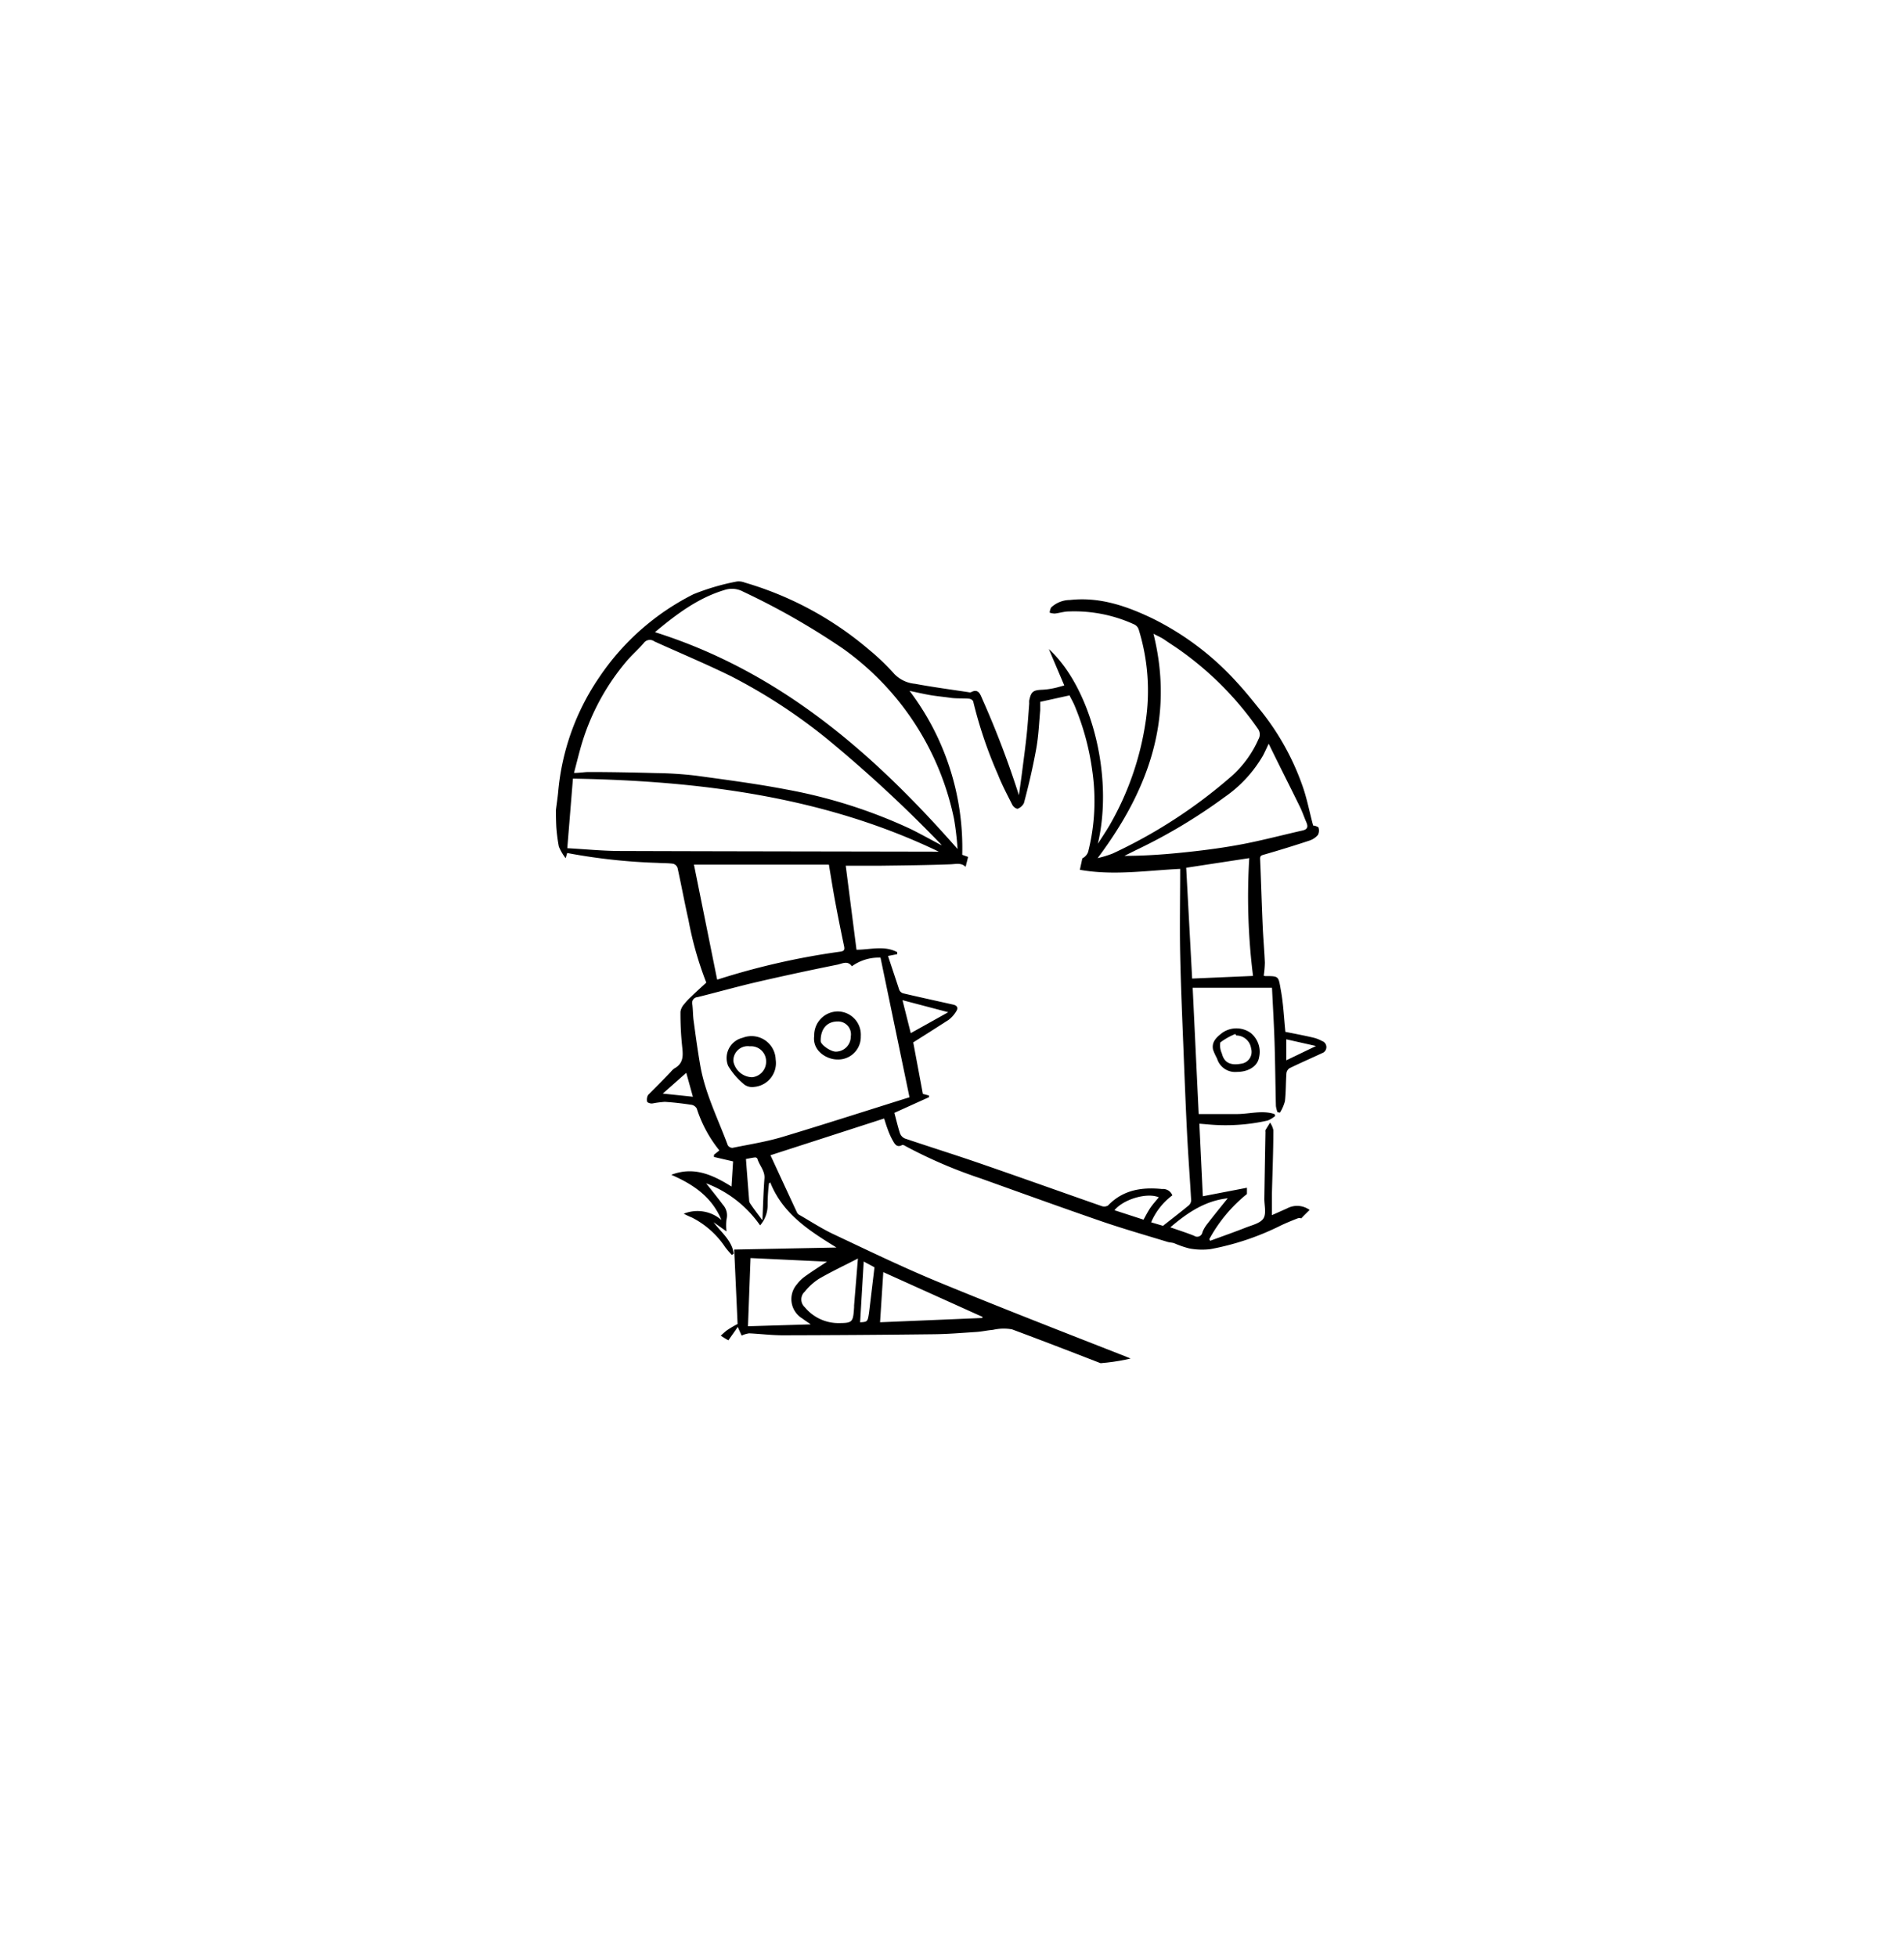 <svg xmlns="http://www.w3.org/2000/svg" xmlns:xlink="http://www.w3.org/1999/xlink" viewBox="0 0 253 260"><defs><clipPath id="a"><path d="M113.74,181.88c-2.25-.48-4.42-0.81-6.52-1.12-4.31-.65-8-1.21-10.8-2.91-4.29-2.64-7.26-4.88-8.84-7.89-2.59-5-6.36-8.37-10.06-11.32-7.64-6.1-11.17-13.32-11.08-22.73v-6.55a125,125,0,0,0,.33-18.77,130.53,130.53,0,0,1,0-13.17c0.61-8.91,4.4-15.64,12.3-21.81A66.21,66.21,0,0,0,90.81,64.42c4.39-5.58,10.09-8.18,18-8.18h1.08c3.73,0,7.46-.09,11.06-0.17s7.08-.17,10.55-0.17A109,109,0,0,1,148.88,57a24.58,24.58,0,0,1,12.83,6.53c0.84,0.77,1.66,1.57,2.48,2.36a69,69,0,0,0,8.48,7.3c12.61,8.8,17.9,19.75,16.63,34.45-0.38,4.43-.34,8.69-0.3,12.8a79.57,79.57,0,0,1-.65,14.08c-2,11.71-5.57,18.87-11.84,23.94a50.77,50.77,0,0,0-8.07,8.72l-0.78,1c-6.82,8.65-14.11,12.78-23,13-1.67,0-3.33,0-5,0a119.05,119.05,0,0,0-14.13.62,23.92,23.92,0,0,0-10.56,0h-1.27Z" style="fill:none"/></clipPath></defs><title>icon</title><g style="clip-path:url(#a)"><path d="M73.87,107.63c0.1-.81.22-1.61,0.3-2.42a31.92,31.92,0,0,1,5.48-15.27,32.86,32.86,0,0,1,12.5-11,30.7,30.7,0,0,1,5.77-1.69,2.19,2.19,0,0,1,1.06.15,44.68,44.68,0,0,1,16.54,8.95,30.29,30.29,0,0,1,3.34,3.21,4.36,4.36,0,0,0,2.72,1.28c2.37,0.44,4.76.76,7.14,1.12a0.56,0.56,0,0,0,.31,0c1-.55,1.24.33,1.5,0.91a124.29,124.29,0,0,1,4.86,12.77c0.16-1.15.31-2.18,0.44-3.22,0.21-1.63.43-3.25,0.6-4.88,0.14-1.36.23-2.72,0.33-4.08a3.19,3.19,0,0,1,0-.39c0.25-1.19.51-1.39,1.75-1.44a9.67,9.67,0,0,0,1.45-.19c0.47-.09.94-0.24,1.46-0.38l-2.05-4.83c5.48,5,8.68,16.6,6.51,25.86,0.52-.81,1.06-1.61,1.55-2.44a38.92,38.92,0,0,0,4.8-13.77,27.52,27.52,0,0,0-.93-12.28,1.14,1.14,0,0,0-.57-0.64,19.07,19.07,0,0,0-8.68-1.73c-0.64,0-1.26.21-1.9,0.28a2.37,2.37,0,0,1-.67-0.12,1.73,1.73,0,0,1,.19-0.68,3.65,3.65,0,0,1,2.49-1c3.95-.44,7.52.79,11,2.46a37.47,37.47,0,0,1,11.3,8.59c1.1,1.19,2.11,2.47,3.13,3.73a33.81,33.81,0,0,1,5.41,9.71c0.66,1.79,1,3.69,1.49,5.47a1.55,1.55,0,0,1,.7.24,1.32,1.32,0,0,1-.06,1,2.53,2.53,0,0,1-1.13.76c-2,.66-4,1.28-6.06,1.87-0.34.1-.52,0.15-0.5,0.58,0.13,2.94.21,5.88,0.34,8.82,0.07,1.65.22,3.29,0.29,4.94a13.39,13.39,0,0,1-.15,1.74,1.09,1.09,0,0,0,.2.05c1.88,0,1.74,0,2.1,2,0.31,1.74.39,3.52,0.58,5.41,1.16,0.23,2.38.46,3.59,0.74a4.65,4.65,0,0,1,1.28.48,0.85,0.85,0,0,1,0,1.61c-1.43.67-2.89,1.3-4.32,2a0.93,0.93,0,0,0-.41.67c-0.09,1.23-.06,2.48-0.2,3.71a5.66,5.66,0,0,1-.66,1.52l-0.33-.06a3.73,3.73,0,0,1-.21-0.82c-0.07-2.81-.09-5.63-0.18-8.45-0.08-2.42-.22-4.84-0.34-7.26H158.48L159.28,148c1.69,0,3.38,0,5.07,0s3.35-.54,5,0l0.1,0.25a3.9,3.9,0,0,1-1,.61,25.34,25.34,0,0,1-8,.51l-1.08-.09,0.46,9.64,5.86-1.13v0.83a19.93,19.93,0,0,0-5,6l0.11,0.22c1.56-.58,3.14-1.13,4.69-1.74,0.85-.34,2-0.59,2.4-1.25s0.1-1.74.11-2.64q0.07-4.42.15-8.84a0.53,0.53,0,0,1,0-.23c0.19-.33.4-0.64,0.61-1a2.61,2.61,0,0,1,.44,1c0,2.81-.12,5.63-0.19,8.44,0,0.92,0,1.85,0,2.85l2-.89a2.83,2.83,0,0,1,2.88.11c1.39,0.83,3,1.3,4.45,2.05,2.2,1.14,4.34,2.38,6.49,3.6,0.51,0.29.44,0.88-.18,1.11a8.86,8.86,0,0,1-2.3.55c-3.18.24-6.36,0.41-9.54,0.61-0.07,0-.14,0-0.42.09,1.56,0.86,3,1.68,4.4,2.41a117.63,117.63,0,0,1,14.47,8.57,8.47,8.47,0,0,1,2.05,1.74,3.94,3.94,0,0,1,.73,3.36,0.79,0.79,0,0,1-1.15.55l-2.18-.72c0.37,1.17.7,2.24,1,3.31a2.58,2.58,0,0,1,.05.4l-0.73-.1c-0.06.72-.09,1.41-0.18,2.09a0.61,0.61,0,0,1-.79.53c-1.46-.14-2.94-0.14-4.38-0.41-3.83-.73-7.64-1.57-11.45-2.36a4.41,4.41,0,0,0-.53,0c0.32,1.81.64,3.59,0.95,5.36q0.83,4.85,1.65,9.71c0.34,2,.71,4,1,6,0.37,2.51.69,5,1,7.55a22.07,22.07,0,0,0,.39,3.67,8.78,8.78,0,0,1,.24,3.93,19.68,19.68,0,0,1-1.32,5.31c-0.88,2-1.51,4.07-2.26,6.11q-3,8-5.91,16c-0.05.14-.11,0.28-0.16,0.43a0.72,0.72,0,0,1-1.29.36,2.85,2.85,0,0,1-.85-2.35,16.68,16.68,0,0,1-1.16,1.49,2.76,2.76,0,0,0-.77,2.44c0.21,2,.21,4,0.28,5.8a16.9,16.9,0,0,1,3.87.26c1.68,0.51,2.73,1.94,3.66,3.4a38.69,38.69,0,0,1,3.25,7.51,41.66,41.66,0,0,0,1.59,4c0.72,1.44,1.38,1.61,3.1,1.54,0.69,0,1.39,0,2.2,0a6.75,6.75,0,0,1-4.88,3.4,6.54,6.54,0,0,1-1.65-.19l0-.37,3.46-1.2c-2.38-.26-3.25-2-4-3.84-1-2.64-1.92-5.3-3-7.92a11.94,11.94,0,0,0-3-4.53,3.75,3.75,0,0,0-2.85-1.13c-1.37.09-1.64,0.31-1.8,1.55a2,2,0,0,0-.61.14,27.06,27.06,0,0,1-10,3.88,7.83,7.83,0,0,1-5.55-.64,12.47,12.47,0,0,1-1.45-1.18l0.1-.2,0.63-.09a3.81,3.81,0,0,0-3.31.58,17.21,17.21,0,0,0-5.36,6,19.29,19.29,0,0,0-2.44,7.12c0.49-.65.95-1.27,1.43-1.87a2.68,2.68,0,0,1,2.17-1.16c-1.66,5.47-3.19,10.88-2.81,16.52,0.46-1,.9-2,1.45-3a3.43,3.43,0,0,1,1.05-1,1.27,1.27,0,0,1,.64,0,1.61,1.61,0,0,1-.11.62,12.82,12.82,0,0,0-2.06,4.94c-0.12.6-.14,1.23-0.26,1.83a1.06,1.06,0,0,1-.43.63,0.87,0.87,0,0,1-.58-0.32,6.31,6.31,0,0,1-1.28-4.2,30.21,30.21,0,0,1,2.45-13.15,3.91,3.91,0,0,0,.15-0.44,1.11,1.11,0,0,0,0-.28L137.39,280l-0.34-.09a18.57,18.57,0,0,1-.21-2.3,17.59,17.59,0,0,1,7.81-13.58,3.8,3.8,0,0,1,3.87-.34c-0.41-3.91-.89-7.75-1.2-11.6s-0.46-7.75-.69-11.74l-2.69,1.53a2.8,2.8,0,0,1-.11-0.83c0.3-1.84.63-3.68,1-5.51l-0.25-.09c-0.22.4-.46,0.79-0.67,1.19q-3.83,7.3-7.65,14.61a16.79,16.79,0,0,1-1,1.66,7.18,7.18,0,0,1-.87.86,12.42,12.42,0,0,1-.51-2.15c-0.15-3.71-.25-7.43-0.36-11.15,0-.87,0-1.75,0-2.85-0.51,1-.93,1.74-1.31,2.53q-3,6.15-6,12.31a1.75,1.75,0,0,0-.14.35c-0.23.95-.22,0.95-1.21,1.41,0.6-3.64-.28-7.17-0.31-10.75l-0.31-.06c-0.45,1-.92,1.9-1.35,2.85-1.31,2.87-2.61,5.76-3.92,8.63a6.47,6.47,0,0,1-.58,1c-0.49.71-1,.69-1.43,0a2.42,2.42,0,0,0-.57-0.71L115.91,261c5.52,1.78,8.7,5.67,10.1,11.09a14.72,14.72,0,0,1-.46,10l-1.88-4.5-0.3.09c0.16,1,.31,2.07.49,3.1a29.67,29.67,0,0,0,.65,3.15,12.84,12.84,0,0,0,1.17,2.91,22.83,22.83,0,0,0,2.07,2.59c-0.31.95-1,1.25-2.58,0.92,0.18,1.75.48,3.54,0.53,5.33a8.9,8.9,0,0,1-1.22,4.87A3.86,3.86,0,0,0,124,303c0.07,1.23.21,2.46,0.25,3.69,0.14,4.47.32,8.94,0.36,13.4q0.12,11.71.08,23.42c0,3.38-.07,6.77-0.27,10.14s-0.58,6.46-.84,9.7a26.59,26.59,0,0,0-.05,3,3,3,0,0,1-1.06,2.3,10.19,10.19,0,0,1-4.22,2.14,6,6,0,0,1-3.69.24c-0.69-.21-1,0.21-1,0.93a1.41,1.41,0,0,1-.58.84,8.52,8.52,0,0,1-4,1.55c-2,.32-4,0.56-6,0.78-1.38.15-2.77,0.24-4.15,0.3a1,1,0,0,1-.77-0.35c-1.17-1.59-2.63-2-4.19-.91a3.19,3.19,0,0,1-2.52.46,34.12,34.12,0,0,1-8.45-1.95,1.79,1.79,0,0,1-.79-0.7c-0.43-.7-0.77-1.44-1.16-2.16-0.1-.18-0.21-0.35-0.31-0.53l-0.24.12-0.59,2.15-0.27,0a4.55,4.55,0,0,1-.48-1.35c-0.07-4,0-8,1.64-11.73a10,10,0,0,1,.6-1.33,5.59,5.59,0,0,0,.77-3.51,69.29,69.29,0,0,1,0-7c0.16-3.66.45-7.31,0.72-11,0.18-2.41.37-4.83,0.65-7.23,0.35-3,.79-5.94,1.21-8.91,0.51-3.6,1-7.21,1.58-10.8,0.36-2.33.82-4.64,1.18-7a5.08,5.08,0,0,0-.11-1.6c-0.19-1.1-.42-2.2-0.66-3.29a0.72,0.72,0,0,0-.3-0.43,5.54,5.54,0,0,1-2.56-4.21c-0.88-5.35-.21-10.45,2.87-15.07,0.2-.3.41-0.58,0.65-0.91-1.26,0-2.59.48-3.53-1,2-.27,2.3-1.9,2.89-3.24a26.84,26.84,0,0,1,3.89-6.81,14.85,14.85,0,0,1,2.8-2.65,4.64,4.64,0,0,1,5.41-.11V243L98.36,243c-0.31.87-.64,1.72-0.91,2.6-0.64,2.08-1.23,4.18-1.87,6.26a2.79,2.79,0,0,1-.52.76c-2.55-4.3-3.44-9.11-4.36-13.89A82.89,82.89,0,0,1,89.06,224c-0.79,1-.85,2.51-2.09,3.12a6.17,6.17,0,0,0-.3-1.43,21.39,21.39,0,0,1-2-10.06,34,34,0,0,1,2.34-11.9,13,13,0,0,1,1.07-2,3.45,3.45,0,0,1,.76-0.68l0.29,0.13c-0.11.71-.17,1.43-0.35,2.12-0.6,2.38-1.33,4.73-1.85,7.13a28.85,28.85,0,0,0-.31,9.31c0.21,1.94.38,3.89,0.58,6.07,0.56-1.39,1-2.59,1.53-3.79,0.25-.62.49-1.24,0.79-1.83a1.73,1.73,0,0,1,.81-0.66,157.54,157.54,0,0,0,5.08,29.64c0.32-1.08.6-2.16,1-3.21,0.56-1.62,1.15-3.23,1.77-4.83a2.81,2.81,0,0,1,.57-0.72c1.45,4,2.79,8,4.32,11.95s4.24,7.3,6.82,10.8c0.29-2.26.52-4.42,0.85-6.57,0.41-2.67.85-5.33,1.37-8a24.85,24.85,0,0,1,1-3.6,4.17,4.17,0,0,1,.9-1.08,4.32,4.32,0,0,1,.75,1.08c0.63,2.09,1.21,4.19,1.8,6.29,0.38,1.38.75,2.76,1.18,4.32,0.62-1.62,1.14-3.1,1.74-4.55,1.2-2.92,2.43-5.82,3.65-8.73a2.28,2.28,0,0,1,.33-0.61,1.67,1.67,0,0,1,.68-0.6,1.54,1.54,0,0,1,.85.78,26,26,0,0,1,.67,3.47c0.18,1.48.24,3,.36,4.62,0.89-1.85,1.66-3.57,2.53-5.24q1.83-3.53,3.78-7a13.43,13.43,0,0,1,1.58-1.85,6.63,6.63,0,0,1,.5,1.44c0.18,2.49.39,5,.44,7.48,0,1.88-.16,3.76-0.17,5.67,0.43-1,.82-2,1.28-3a106.6,106.6,0,0,1,8.53-15.19,12.17,12.17,0,0,1,1.37-1.41,1.61,1.61,0,0,1,.18.51c-0.45,1.42.08,2.87-.14,4.3s-0.43,2.82-.66,4.3c0.67-.68,1.38-1.35,2-2.06A35.21,35.21,0,0,0,154,227.23c0.88-2.19,1.71-4.39,2.61-6.58,0.29-.7.76-1.32,1.06-2,0.55-1.28,1-2.58,1.56-3.87a1.86,1.86,0,0,1,.41-0.75,10.4,10.4,0,0,1,.19,1.13,17.06,17.06,0,0,1,.13,3.56c-0.48,3.14.19,6.3-.26,9.43-0.27,1.84-.6,3.67-0.9,5.47l2.9-3.93,0.49,4h0.08l0.26-1.31c1.54,2.8.69,5.75,0.67,8.85a67.23,67.23,0,0,0,2.34-9.46c0.56-3.19,1-6.41,1.43-9.62s-0.07-6.43.31-9.68a12.93,12.93,0,0,1,4.54,7.7c0.56-2.6-1.51-10-3.64-13.27l2.24-1.14c-3.1-2.34-3.8-5.9-4.55-9.37-0.63-2.94-1-5.93-1.46-8.9-0.27-1.78-.25-1.77-2-2.17-1.32-.29-2.63-0.68-4-0.94a15.37,15.37,0,0,0-2-.08,22.5,22.5,0,0,1-6.51-1.78c-5.15-2-10.26-4-15.43-5.92a6.38,6.38,0,0,0-2.53.07c-0.74.06-1.47,0.23-2.21,0.28-1.88.12-3.75,0.28-5.63,0.3q-10,.12-20.08.14c-1.49,0-3-.19-4.47-0.26a3.45,3.45,0,0,0-1,.3l-0.52-1.15c-0.72,1.07-1.46,2-2,3-2.43,4.4-3.93,9.18-5.44,13.94a26.58,26.58,0,0,1-1.77,4.2c-0.69,1.33-2.85,2.27-3.95,1.63a0.28,0.28,0,0,1,0-.14c2.3-1.53,2.91-4,3.65-6.43a57.93,57.93,0,0,1,4-10.56,15.62,15.62,0,0,1,4-5.14,13.38,13.38,0,0,1,1.49-.89L97.56,166l13.59-.27c-3.6-2.22-7.13-4.45-8.8-8.65l-0.17.13A23.22,23.22,0,0,0,102,160a4.1,4.1,0,0,1-1,2.79,15.27,15.27,0,0,0-7.17-5.59c0.69,0.88,1.48,1.85,2.23,2.85a2.09,2.09,0,0,1,.48,1.93,6.42,6.42,0,0,0,0,1.61l-1.72-1.22c1,1.34,2.42,2.4,2.68,4.17l-0.25.18a11.31,11.31,0,0,1-.9-1.06,11.72,11.72,0,0,0-4.4-3.91,10,10,0,0,1-1.09-.51,4.85,4.85,0,0,1,5,.83c-1.29-3.11-3.79-4.75-6.66-6,3-1.15,5.5,0,8,1.56l0.21-3.34-2.54-.59v-0.29l0.72-.58a17.2,17.2,0,0,1-3-5.55,1,1,0,0,0-.66-0.5c-1.19-.18-2.4-0.33-3.6-0.4a13.42,13.42,0,0,0-1.62.21A1,1,0,0,1,86,146.4a1.22,1.22,0,0,1,.12-0.94c1-1,2-2,3-3.05a2.51,2.51,0,0,1,.5-0.48c1.34-.74,1.12-1.91,1-3.14a40.76,40.76,0,0,1-.2-4.39,1.94,1.94,0,0,1,.49-1,8.36,8.36,0,0,1,.94-1c0.63-.62,1.29-1.21,2-1.86a46,46,0,0,1-2.37-8.34c-0.52-2.29-.94-4.61-1.45-6.9a0.87,0.87,0,0,0-.57-0.55c-0.69-.1-1.39-0.07-2.09-0.12a77.53,77.53,0,0,1-12-1.31l-0.21.69a6.67,6.67,0,0,1-.9-1.54,22.73,22.73,0,0,1-.34-2.66Q73.87,108.72,73.87,107.63ZM92.13,297A37.74,37.74,0,0,0,97.6,309c0.07-1.62,0-3.24.1-4.84a7.66,7.66,0,0,1,1.41-4.64c2,3.58,2.86,7.46,3.78,11.57,1.45-2.08,2.82-4,4.1-5.92,1.11-1.7,2.1-3.48,3.15-5.22,0.18-.3.49-0.68,0.71-0.2a9.8,9.8,0,0,1,.86,2.75,7.86,7.86,0,0,1-.82,4.66,20.52,20.52,0,0,0,9.59-11.31,4,4,0,0,1,.71,1.05,9.31,9.31,0,0,1,.38,1.06c0.2,0.61.37,1.22,0.57,1.83,0.12,0.36.29,0.71,0.5,1.2,0.18-.26.25-0.34,0.29-0.42a15.51,15.51,0,0,0,1.29-8.67c-0.09-1,.36-2.09-0.7-2.88l0.15-.15,1.93,0.47c-2.77-4.1-3.32-8.73-3.12-13.63,1.72,0.27,2.09,1.73,2.86,2.85,0-7.71-4-14.49-9.59-16.35l-0.28,1.91,1.23-.13,0.13,0.26a4.26,4.26,0,0,1-.85,1,26.44,26.44,0,0,1-3.6,2,22.85,22.85,0,0,1-6.84,1.6,14.78,14.78,0,0,1-5.22-.2,5.56,5.56,0,0,1-4.14-3.33l2.66,1a14.13,14.13,0,0,1,0-1.83,1.19,1.19,0,0,0-1-1.44,5.47,5.47,0,0,0-1.28-.24c-1.74-.06-2.9,1-4,2.14a25.1,25.1,0,0,0-4.46,7.14c-0.58,1.22-1.11,2.47-2.46,3.14,0.89-.08,1.74-0.27,2.59-0.42,0.34-.06.76-0.05,0.57,0.48s-0.56,1.25-.84,1.87c-0.61,1.38-1.31,2.72-1.81,4.14A23.83,23.83,0,0,0,85.23,292a21.19,21.19,0,0,0,.71,2.84,32.62,32.62,0,0,0,.35-3.4c0.16-2.09.36-2.65,1.16-3.12A27.47,27.47,0,0,0,88,298l0.24-.9,0.1,0,0.65,5.2c0.45-1,.69-1.93,1-2.85,0.63-1.68,1-2.19,1.76-2.38-0.48,1.58-1,3.09-1.39,4.65s-0.46,3.2-.68,4.81l-0.19,0-0.62-1.44a488.35,488.35,0,0,0-6,49.08c0.23-.25.42-0.45,0.6-0.66s0.34-.46.52-0.67a19.14,19.14,0,0,1,10.49-6.17,15,15,0,0,1,6.81-.21c1.33,0.32,2.61.9,3.95,1.18a15.79,15.79,0,0,1,5.93,2.81,16.28,16.28,0,0,1,5,5.12,7.47,7.47,0,0,1,.48,1.49l-0.33.18a16.94,16.94,0,0,0-7.6-7.48,20.09,20.09,0,0,1,3.77,5c1.26,2.37,1.93,4.76,1.57,5.91-0.53-1.21-1-2.38-1.53-3.5A16.27,16.27,0,0,0,105,349.4a15,15,0,0,0-9-1.16,17.52,17.52,0,0,0-10,4.94,22.14,22.14,0,0,0-5.89,11.33c-0.37,1.68-.15,2.05,1.11,2.65a30.58,30.58,0,0,0,9.11,2.67,44,44,0,0,0,10.73,0,57.53,57.53,0,0,0,12.73-2.91,26.37,26.37,0,0,0,8.74-4.78,1.5,1.5,0,0,0,.56-1.27c0-2.25,0-4.5,0-6.75,0-7.73,0-15.46-.13-23.19-0.06-5.78-.23-11.57-0.35-17.35q-0.07-3.13-.18-6.27c0-1.08-.08-2.17-0.17-3.25,0-.35,0-0.87-0.68-0.66L121.12,299a24.85,24.85,0,0,1-4.18,5.86,13.19,13.19,0,0,1-6.52,4,4.31,4.31,0,0,1-2.7-.17,3.12,3.12,0,0,1,1-.46,2.28,2.28,0,0,0,1.6-1.59,11.32,11.32,0,0,0,.47-4.8,1,1,0,0,0-.18-0.33c-0.64,1.2-1.22,2.37-1.87,3.49a19.85,19.85,0,0,1-5.09,6.34,7.23,7.23,0,0,1-1.16.55l-3.44-10.22H98.77l-0.38,8.37C95.1,309.16,91.12,301,92.13,297Zm62.41-134.15c1.2-.95,2.32-1.81,3.41-2.71a0.94,0.94,0,0,0,.33-0.66c-0.17-3-.4-6-0.55-9-0.18-3.58-.32-7.17-0.46-10.76-0.17-4.31-.36-8.62-0.45-12.93-0.08-3.77,0-7.55,0-11.36-4.43.21-8.87,0.92-13.33,0.12l0.33-1.52a1.56,1.56,0,0,0,.77-0.85,27.67,27.67,0,0,0,.55-10.78,34,34,0,0,0-2.31-8.56c-0.21-.54-0.5-1-0.71-1.46l-3.9.86c0,0.31,0,.72,0,1.12-0.15,1.69-.22,3.4-0.52,5.07-0.44,2.44-1,4.85-1.64,7.25a1.52,1.52,0,0,1-.87.77,1.09,1.09,0,0,1-.69-0.56c-0.67-1.33-1.37-2.65-1.9-4a57.81,57.81,0,0,1-3.29-9.74,0.74,0.74,0,0,0-.56-0.33c-0.82-.07-1.65,0-2.47-0.12s-1.84-.21-2.75-0.37-1.75-.36-2.67-0.55a34.55,34.55,0,0,1,7,21.78l0.78,0.28-0.33,1.32c-0.57-.57-1.26-0.37-2-0.34-3.11.12-6.23,0.15-9.35,0.19-1.52,0-3,0-4.58,0l1.43,11.16c1.81,0,3.68-.6,5.41.32v0.27L118,127c0.51,1.54,1,3,1.49,4.5a0.83,0.83,0,0,0,.51.46c2.21,0.52,4.43,1,6.65,1.5,0.56,0.12.7,0.46,0.41,0.89a4,4,0,0,1-1,1.13c-1.55,1-3.13,2-4.71,3l1.28,6.84,0.81,0.22,0,0.22-4.6,2.08c0.25,0.93.46,1.84,0.75,2.73a1.21,1.21,0,0,0,.66.68c3.44,1.16,6.9,2.24,10.33,3.43,5.27,1.82,10.52,3.7,15.79,5.54a1,1,0,0,0,.86-0.07c2-2.09,4.5-2.46,7.19-2.19a1.32,1.32,0,0,1,1.36.84,8.72,8.72,0,0,0-2.82,3.58Zm37.93,20.63,0.19-.27a13.28,13.28,0,0,0-1.74-1.55c-4.1-2.56-8.25-5.05-12.36-7.6-2.19-1.35-4.36-2.73-6.5-4.15a21.09,21.09,0,0,1-2.31-1.88,5.27,5.27,0,0,1-.68-0.93c0.36-.14.72-0.3,1.09-0.42a1.66,1.66,0,0,1,.46,0c3.07-.05,6.15-0.1,9.22-0.17,0.67,0,1.33-.13,2-0.2l0.06-.24-9-4.21a0.68,0.68,0,0,0-.48,0c-0.74.29-1.48,0.59-2.2,0.93a35.25,35.25,0,0,1-9.36,3.15,9.16,9.16,0,0,1-2.83-.09,12.89,12.89,0,0,1-2-.69c-0.29-.1-0.61-0.09-0.9-0.18-2.94-.9-5.91-1.75-8.82-2.75-5.33-1.84-10.64-3.76-15.94-5.66a63.53,63.53,0,0,1-10.08-4.33,0.61,0.61,0,0,0-.41-0.13c-0.73.41-1-.17-1.26-0.61a9.55,9.55,0,0,1-.68-1.53c-0.19-.49-0.33-1-0.46-1.38l-15.1,4.88c1.14,2.47,2.34,5.07,3.55,7.66a0.78,0.78,0,0,0,.33.29c1.53,0.88,3,1.85,4.62,2.6,4.58,2.16,9.15,4.37,13.83,6.3,8.27,3.41,16.62,6.65,24.95,9.92a48.93,48.93,0,0,0,6.36,2.21c4.81,1.16,9.67,2.1,14.51,3.15,5.16,1.12,10.32,2.26,15.48,3.37,1.14,0.25,2.31.38,3.61,0.6-0.25-.68-0.41-1.22-0.64-1.72a0.88,0.88,0,0,0-.48-0.41c-3.6-1.19-7.23-2.32-10.81-3.56-3.07-1.06-6.11-2.24-9.15-3.39A1.91,1.91,0,0,1,168,180a1.66,1.66,0,0,1,.71-0.28,19.74,19.74,0,0,1,2.69.57c5.7,1.77,11.38,3.58,17.07,5.37,0.49,0.15,1,.28,1.58.45-0.38-1-.51-1.89-1.57-2.31-4.12-1.65-8.23-3.32-12.29-5.1-1.85-.81-3.58-1.9-5.35-2.89a3.27,3.27,0,0,1-.66-0.69l0.16-.25a6.53,6.53,0,0,1,1.14.25c4.23,1.74,8.45,3.52,12.69,5.23C186.92,181.41,189.7,182.4,192.46,183.44Zm-67.28-71.11c-0.19-.23-0.26-0.33-0.35-0.41a179.45,179.45,0,0,0-14.66-13.57,73.31,73.31,0,0,0-13.11-8.59c-3.32-1.63-6.75-3.06-10.12-4.59a1,1,0,0,0-1.42.23c-0.72.84-1.57,1.57-2.29,2.42a30.55,30.55,0,0,0-5.84,10.64c-0.42,1.35-.74,2.73-1.13,4.18,0.77,0,1.36-.12,1.95-0.12,3,0,5.94.06,8.91,0.14a50.82,50.82,0,0,1,5.32.34c4,0.55,8.09,1.08,12.09,1.85A67.84,67.84,0,0,1,121,110.13C122.34,110.79,123.67,111.54,125.18,112.33Zm-4.33,33.44L117,127.22a6.09,6.09,0,0,0-3.81,1.15c-0.56-.83-1.33-0.32-2-0.2q-5.32,1.07-10.61,2.29c-2.63.61-5.24,1.35-7.87,2a0.78,0.78,0,0,0-.71,1c0.09,0.71.07,1.44,0.17,2.15,0.27,2,.54,4,0.89,6,0.66,3.7,2.36,7.05,3.65,10.54a0.74,0.74,0,0,0,.62.34c2.21-.45,4.45-0.8,6.6-1.44C109.58,149.35,115.16,147.55,120.85,145.77ZM158.37,220h-0.19a10.51,10.51,0,0,0-.57,1.17c-1.23,3.54-2.49,7.07-3.64,10.64-1,3-3,5.12-5.25,7.1a1.11,1.11,0,0,0-.48,1q0.18,2.2.3,4.4c0.12,2.37.22,4.74,0.33,7.11,0.2,4.2.4,8.41,0.57,12.61a0.57,0.57,0,0,0,.6.69,29.2,29.2,0,0,0,4.47,0,41.21,41.21,0,0,0,10.56-3.57L163,245.34l-2,2.6-0.28-.12c1.26-5,.56-10.08.24-15.2-1.55,1.69-2.68,3.65-5.18,4.35a26.54,26.54,0,0,0,2.16-8.35C158.15,225.75,158.23,222.86,158.37,220ZM127.24,112.79a40,40,0,0,0-.47-4A36.91,36.91,0,0,0,112,86.16a96.29,96.29,0,0,0-13.27-7.57,3.12,3.12,0,0,0-2.49-.2c-3.54,1.07-6.39,3.24-9.21,5.59C103.62,89.22,116,100,127.24,112.79Zm-2.52.34c-15.06-7.24-31.55-9.4-48.59-9.69l-0.75,9.24c2.37,0.13,4.63.36,6.89,0.37C96.54,113.1,110.83,113.11,124.72,113.14Zm43.65,137.65a1.23,1.23,0,0,0,.18-0.24c1.1-3.17,2.14-6.36,3.32-9.5,1.72-4.58,3.59-9.11,5.27-13.71a13.62,13.62,0,0,0,.83-4.52,27.32,27.32,0,0,0-.73-4.77c-1.07-6.07-2.16-12.14-3.23-18.21q-1-5.89-2-11.8a0.7,0.7,0,0,0-.66-0.67c-1.45-.34-2.89-0.7-4.34-1.06l-1.49-.35a4.84,4.84,0,0,0,0,.67c0.48,2.78.91,5.58,1.46,8.34,0.61,3,1.28,6.05,3,8.7,0.71,1.1,1.48,2.16,2.29,3.34l-2.49.34c0.59,0.93,1.24,1.81,1.74,2.78a19.82,19.82,0,0,1,2.29,11.46,7.32,7.32,0,0,1-1.56,4.11,1.15,1.15,0,0,1,.29,1.59,51.65,51.65,0,0,1-3.73,9.33,1.85,1.85,0,0,0-.23.79c-0.17,2.86-.29,5.72-0.49,8.57-0.09,1.26-.32,2.51-0.49,3.77a1.22,1.22,0,0,1,.28.22C168,250.24,168.18,250.48,168.37,250.78ZM145.85,114a14.37,14.37,0,0,0,2-.61,66.86,66.86,0,0,0,15.48-10,14.32,14.32,0,0,0,3.9-5.2,1.26,1.26,0,0,0-.1-1.4A42.56,42.56,0,0,0,156.25,86c-0.49-.33-1-0.66-1.49-1s-1-.54-1.49-0.81C156.07,95.48,152.6,105,145.85,114ZM95.29,130.12a0.15,0.15,0,0,0,.09,0,96.8,96.8,0,0,1,16.31-3.7c0.54-.08.56-0.33,0.45-0.81-0.42-2-.81-3.95-1.18-5.93-0.29-1.57-.54-3.16-0.82-4.82H92.21ZM168.58,98.8c-0.31.66-.51,1.1-0.73,1.53a17.2,17.2,0,0,1-5.15,5.58,72.29,72.29,0,0,1-11.7,7l-1.59.79c2.9,0,5.75-.22,8.58-0.53,2.42-.26,4.85-0.59,7.24-1.05,2.63-.51,5.23-1.2,7.85-1.79,0.73-.16.74-0.56,0.49-1.13s-0.51-1.34-.83-2C171.4,104.46,170,101.72,168.58,98.8Zm-54.23,163a15.39,15.39,0,0,0,.34-1.81c0.06-.9,0-1.81,0-2.71,0.08-2.17.28-4.33,0.25-6.5a14.74,14.74,0,0,0-.7-3.07,2.47,2.47,0,0,0-.36.94c-0.86,4.25-1.7,8.5-2.58,12.75a29.3,29.3,0,0,1-.85,3c-0.11.33-.3,0.76-0.77,0.37s-0.84-.78-1.26-1.17a29.68,29.68,0,0,1-6-8.38c-0.86-1.65-1.55-3.39-2.31-5.08C100,251.3,100,252.5,100,253.7c0,1.6-.22,3.2-0.15,4.79a39.47,39.47,0,0,1-.17,7.71,0.51,0.51,0,0,0,.45.7,17.36,17.36,0,0,0,2.57.43A31.35,31.35,0,0,0,113,265.74c1.42-.44,1.53-0.71,1.53-2.23a7.49,7.49,0,0,0,0-.93A5.39,5.39,0,0,0,114.35,261.81Zm43.27-146.52L158.41,130l8.09-.35A84.53,84.53,0,0,1,166,114ZM122.85,363a57.36,57.36,0,0,1-4.95,3.45,43.82,43.82,0,0,1-19.22,5.19,34.63,34.63,0,0,1-9.31-.42,22.82,22.82,0,0,1-7.56-2.84c-0.64-.41-1.2-0.93-1.85-1.43v1.45a1.46,1.46,0,0,1,2,.72c0.35,0.7.61,1.44,0.92,2.16a0.93,0.93,0,0,0,.36.49,12.24,12.24,0,0,0,2,.68q3.31,0.67,6.63,1.23a2.27,2.27,0,0,0,1.56-.11,3.5,3.5,0,0,1,5.28.55,1,1,0,0,0,.74.32c2.57-.33,5.14-0.63,7.69-1.07,1.75-.3,3.47-0.78,5.15-1.17,0.09-1.51.67-2.39,1.62-2.36a18.38,18.38,0,0,1,2.39.42,1.55,1.55,0,0,0,.85,0,25.86,25.86,0,0,0,3.76-2.06,4.83,4.83,0,0,0,1.62-2.24A12.29,12.29,0,0,0,122.85,363ZM107.73,175.94c-0.48-.34-0.8-0.54-1.1-0.77a3,3,0,0,1-.73-4.56,5.07,5.07,0,0,1,1.11-1.07c0.95-.68,1.93-1.3,2.88-1.93l-10.16-.48-0.34,9.06Zm9.21-.28,13.6-.57v-0.15L117.37,169Zm50.9,60.59a0.94,0.94,0,0,0,.24-0.17q1.67-4.49,3.33-9a0.7,0.7,0,0,0,0-.35c-0.08-.45-0.19-0.89-0.25-1.34a35.56,35.56,0,0,0-.6-4.64,53,53,0,0,0-1.92-5.17l-0.24.08c0,2.13.08,4.27,0,6.39-0.09,1.84-.35,3.67-0.57,5.5a13.47,13.47,0,0,0-.37,3.72,8.28,8.28,0,0,1-.09,1.61A6.7,6.7,0,0,0,167.84,236.26ZM114,167.19c-1.78.92-3.53,1.74-5.2,2.71a7.86,7.86,0,0,0-1.86,1.69,1.39,1.39,0,0,0,0,2.07,5.8,5.8,0,0,0,4.34,2.11c2,0,2.08-.06,2.21-2.11,0-.08,0-0.16,0-0.23Zm51.23,84.06c1.47-2,1.49-2,1.69-4.31,0.28-3.13.52-6.26,0.76-9.39a0.8,0.8,0,0,0-.16-0.54c-0.47-.52-1-1-1.39-1.43l-1.88,6.94a2.68,2.68,0,0,1,.33.71C164.75,245.87,165,248.51,165.18,251.25Zm-9.68-88.19c1.11,0.39,2.13.71,3.12,1.11a0.71,0.71,0,0,0,1.11-.48,4.35,4.35,0,0,1,.66-1.12c0.89-1.15,1.81-2.28,2.7-3.38C160.17,159.51,157.8,161.08,155.5,163.06Zm-54.24-1c0.09-1.93.13-3.73,0.27-5.52,0.08-1-.69-1.73-0.95-2.63a0.36,0.36,0,0,0-.3-0.15c-0.47.06-.93,0.16-1.21,0.21,0.14,1.87.28,3.65,0.42,5.43a0.88,0.88,0,0,0,.11.43C100.11,160.52,100.63,161.21,101.26,162.05ZM126,134.47l-6.08-1.6,1.1,4.38Zm22.1,26.31,3.85,1.25c0.33-.59.59-1.11,0.92-1.59s0.73-.92,1.11-1.38C152.42,158.39,149.27,159.31,148.09,160.78Zm-33.33,6.81-0.48,8.08c1-.07,1-0.07,1.19-1.31q0.36-3,.72-6ZM88.07,145.28l4,0.42-0.88-3.18Zm82.85-4.42,3.95-1.9-3.95-.89v2.79Z"/><path d="M98.39,210.87A37.52,37.52,0,0,0,97,231a3.36,3.36,0,0,1-1.24-2.36,33.93,33.93,0,0,1-.2-9.17,25.69,25.69,0,0,1,1.31-6.54A3,3,0,0,1,98.39,210.87Z"/><path d="M132.38,211.66c2.06,3.37-.55,14-3.81,16.12a69.41,69.41,0,0,0,2.8-7.78A71.28,71.28,0,0,0,132.38,211.66Z"/><path d="M164.37,142.4a2.5,2.5,0,0,1-2.65-1.78,7.84,7.84,0,0,1-.53-1.17c-0.23-1.07.51-1.69,1.22-2.24a3.27,3.27,0,0,1,3.76,0,3.22,3.22,0,0,1,1.13,3.26C167.12,141.63,165.9,142.4,164.37,142.4Zm-0.11-4.84-0.11-.2a8.86,8.86,0,0,0-2,1.13,2.53,2.53,0,0,0,.21,1.46c0.3,1.21,1.12,1.63,2.57,1.36a1.58,1.58,0,0,0,1.32-2A2,2,0,0,0,164.25,137.56Z"/><path d="M151.22,220.56a2.32,2.32,0,0,1,0-.56c1.17-4.71.92-9.5,0.89-14.28a1.33,1.33,0,0,1,.17-0.42C154,207.05,153.22,218.65,151.22,220.56Z"/><path d="M98.89,185.2A76,76,0,0,0,96,192.33a75.83,75.83,0,0,0-1.49,7.53C92.92,196.88,95.75,187.62,98.89,185.2Z"/><path d="M156.46,206.23c-0.87,0-.82-0.58-1-1.14a27.06,27.06,0,0,0-1.07-2.94,2.39,2.39,0,0,1-.24-0.81c1.3,0.54,1.51,1.84,2.21,2.91-0.19-1.58-.28-3.17-0.58-4.73s-0.83-3-1.13-4.66a1.8,1.8,0,0,1,.38.35,14.42,14.42,0,0,1,2,6.3,9.7,9.7,0,0,1-.34,3.95C156.68,205.72,156.56,206,156.46,206.23Z"/><path d="M113.43,202.88c-2.38-3.41-1.57-14.72.3-16A39.41,39.41,0,0,0,113.43,202.88Z"/><path d="M138.25,182.07c1,1.16.24,11.22-1.14,12.84L138,182.08h0.25Z"/><path d="M102.71,229.87c0.23,2.06.37,4,.68,5.92s0.79,3.82,1.23,5.85C102.64,239.62,101.4,231.26,102.71,229.87Z"/><path d="M83.49,199.78a4.77,4.77,0,0,1,1.28-.38,39.62,39.62,0,0,1,4,.16,2.46,2.46,0,0,1,.92.72,2.42,2.42,0,0,1-.94.46c-1.46,0-2.91-.17-4.36-0.3a3.12,3.12,0,0,1-.88-0.38Z"/><path d="M143.8,218.06c0.86,1.38-.16,4.7-1.82,6.14Z"/><path d="M97.91,196l-2,6.76C95.22,201.75,96.54,196.94,97.91,196Z"/><path d="M149.51,186.79c0.91,0.69,1,5.06,0,6.51v-6.51Z"/><path d="M107.29,245.2c-0.61-1.94-.28-3.88,0-5.92C108,239.94,108,244.34,107.29,245.2Z"/><path d="M146.42,221.91l1.31-5.58C148.72,217.44,147.93,220.91,146.42,221.91Z"/><path d="M150.31,220.8l-0.26-6.85C151,214.71,151.23,219.83,150.31,220.8Z"/><path d="M125.39,229.8l2.08-7.11C127.86,223.92,126.39,229,125.39,229.8Z"/><path d="M98.77,223.51l-0.25,6H98.3c-0.56-1.22-.42-5.26.21-6Z"/><path d="M115.94,200.53v6.29a17.8,17.8,0,0,1-.42-6.29h0.42Z"/><path d="M135.56,191.33a6.42,6.42,0,0,1-.49,4.3A10.06,10.06,0,0,1,135.56,191.33Z"/><path d="M147.31,197.21l0.4-4C148.28,193.88,148.12,196,147.31,197.21Z"/><path d="M103.07,140.76a3.17,3.17,0,0,1-2.83,3.63,1.79,1.79,0,0,1-1.31-.29,9.5,9.5,0,0,1-2.17-2.49,2.76,2.76,0,0,1,1.92-3.74A3.21,3.21,0,0,1,103.07,140.76ZM99.63,139a1.91,1.91,0,0,0-2.18,2,2.61,2.61,0,0,0,2.49,2.11A2.07,2.07,0,0,0,101.8,141,2,2,0,0,0,99.63,139Z"/><path d="M108.19,137.6a3.15,3.15,0,0,1,3.19-3.23,3.09,3.09,0,0,1,3,3.3,3,3,0,0,1-3.15,3.08C109.86,140.74,107.91,139.61,108.19,137.6Zm4.86,0.1a1.71,1.71,0,0,0-1.74-2c-1.44,0-2.28,1-2.26,2.6,0,0.49,1.31,1.4,2,1.41A2,2,0,0,0,113.05,137.7Z"/></g></svg>